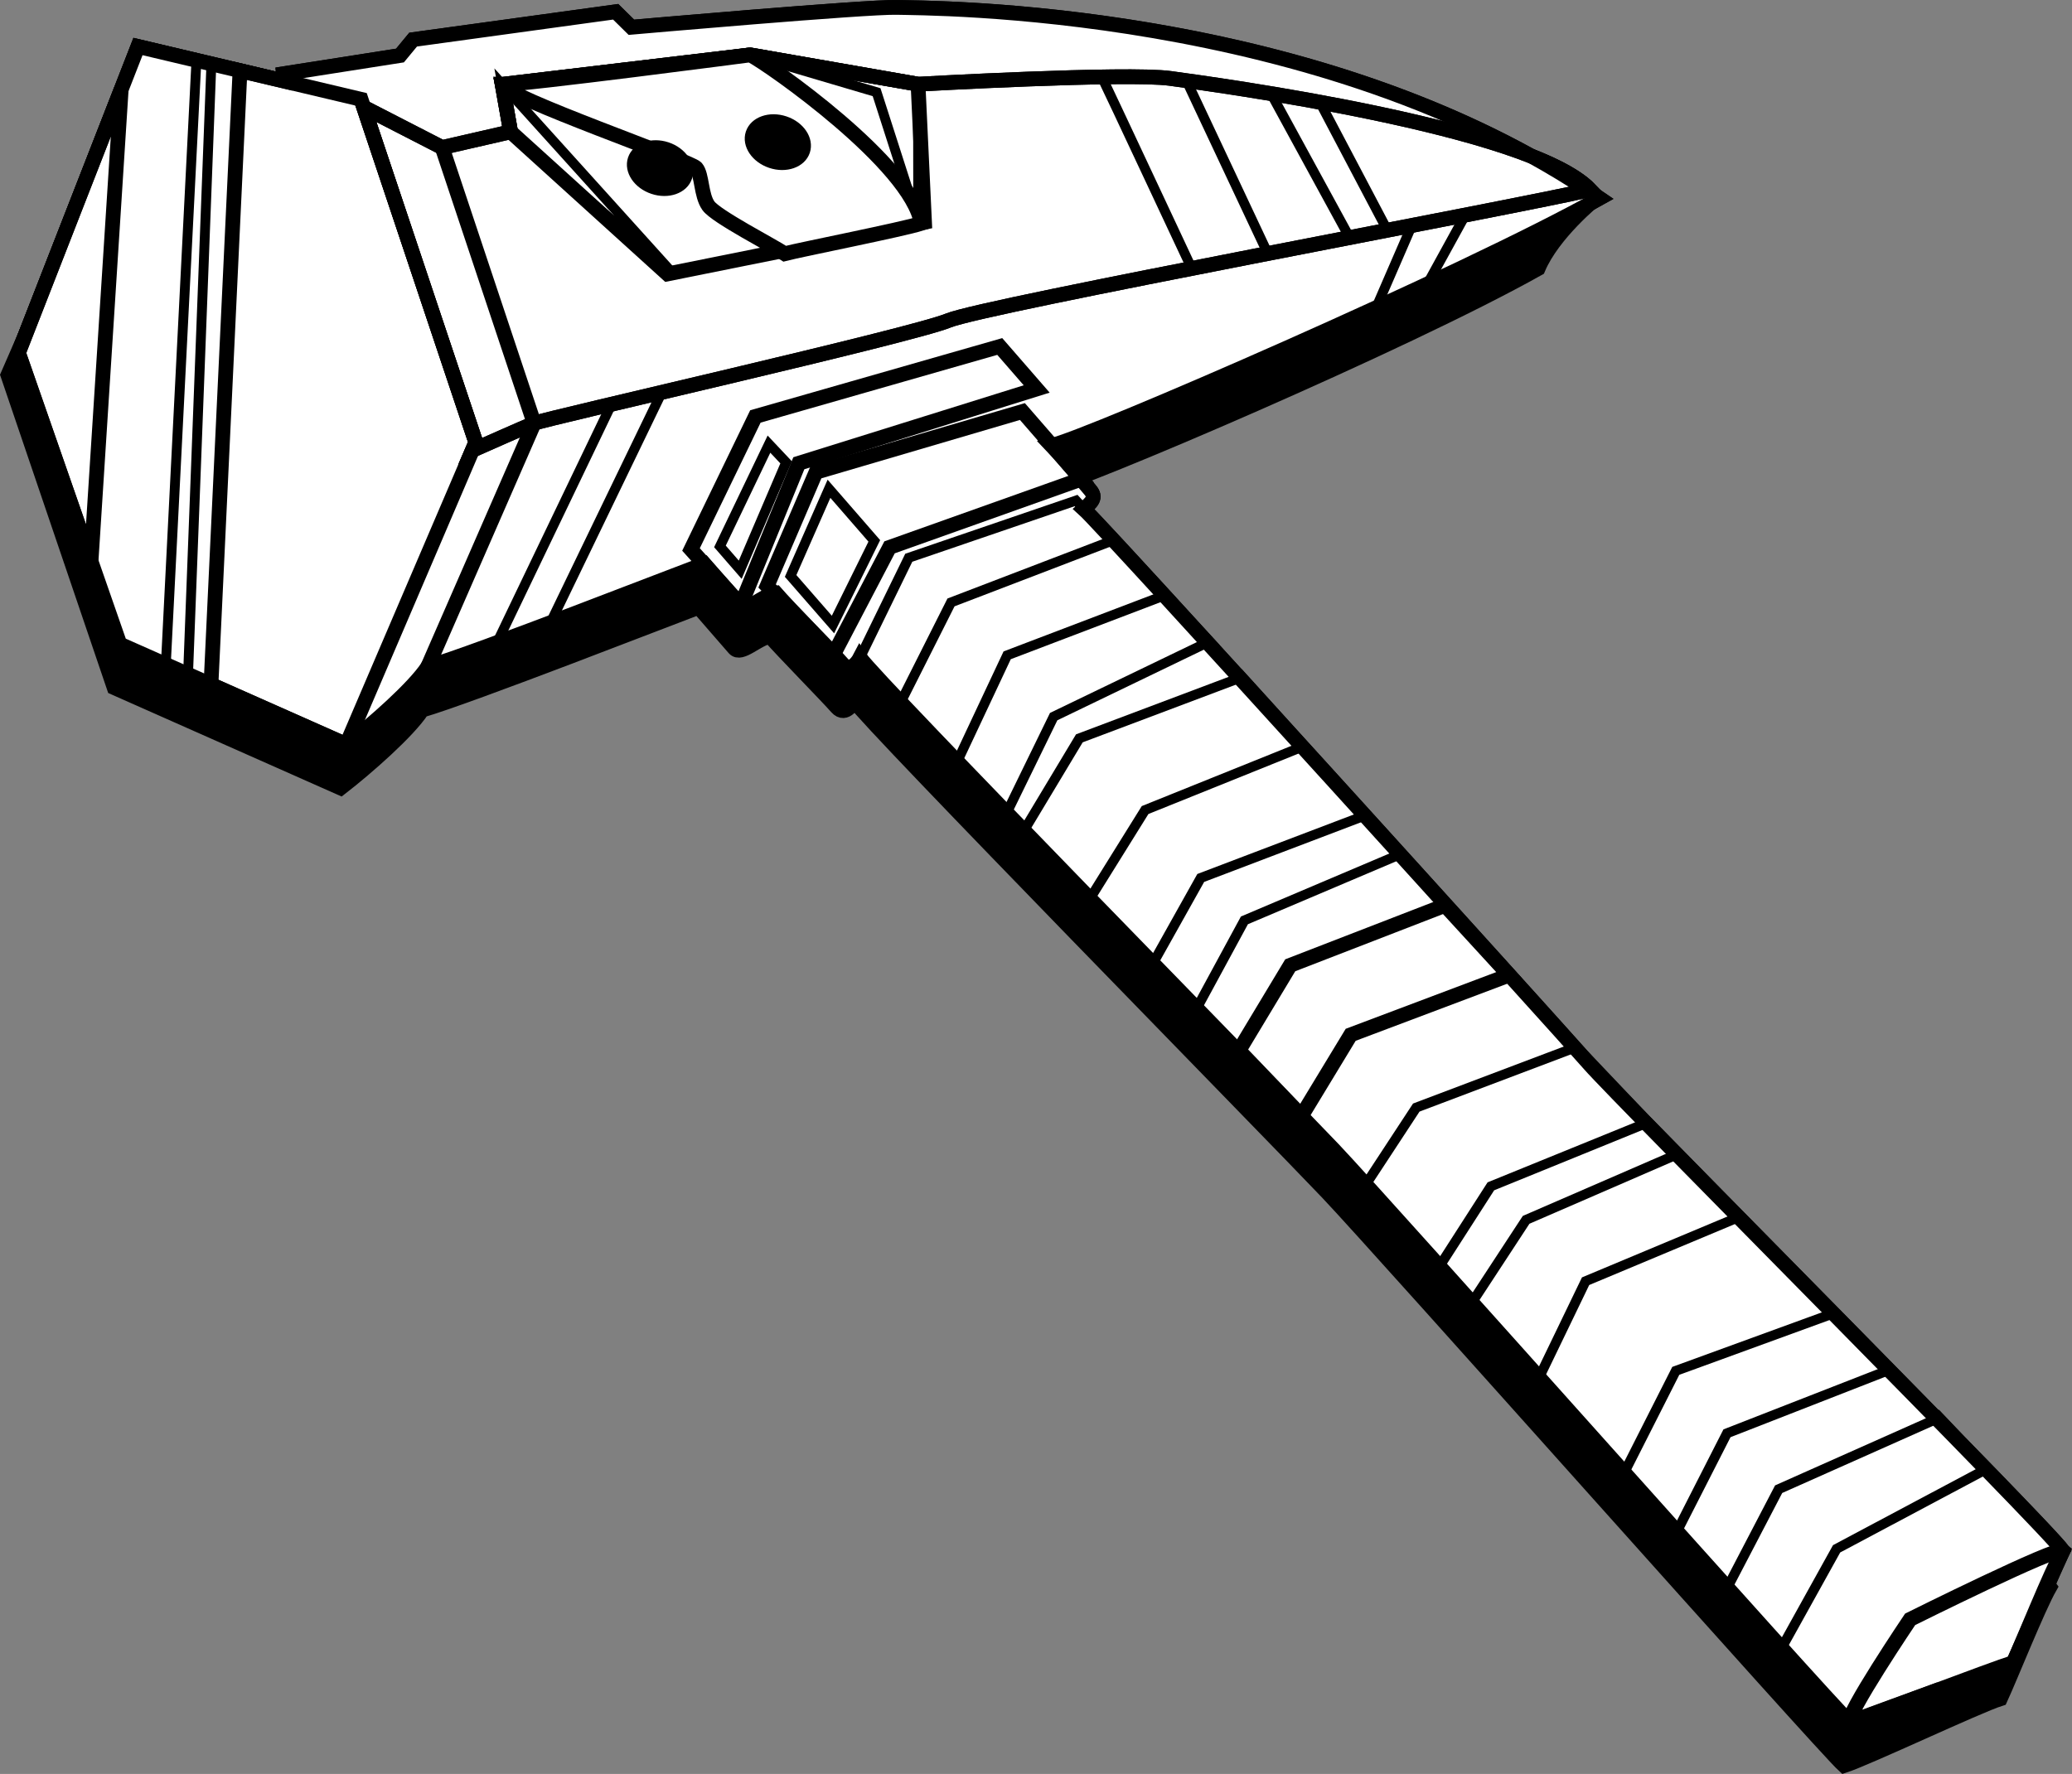 <?xml version="1.0" encoding="utf-8"?>
<!-- Generator: Adobe Illustrator 20.1.0, SVG Export Plug-In . SVG Version: 6.00 Build 0)  -->
<svg version="1.1" id="Layer_1" xmlns="http://www.w3.org/2000/svg" xmlns:xlink="http://www.w3.org/1999/xlink" x="0px" y="0px"
	 viewBox="0 0 421.132 360.644" style="enable-background:new 0 0 421.132 360.644;" xml:space="preserve">
<rect x="0" y="0" width="421.132" height="360.644" fill="#808080" stroke="none"/>
<g>
	<path style="fill:#FFFFFF;stroke:#000000;stroke-width:3;" d="M393.745,288.4l-0.098,0.042
		c-19.437-19.856-45.173-45.87-59.704-60.741l-12.488-13.145
		c-7.377-8.273-35.271-39.115-59.936-66.231l-9.517-10.508l-0.036,0.016
		c-2.259-2.477-4.459-4.889-6.576-7.209l0.013-0.006l-1.859-2.016
		c-12.274-13.433-21.469-23.404-23.131-24.987l-0.126-0.137
		c1.586-1.38,2.643-2.301,1.261-3.892c-0.435-0.498-1.076-1.269-1.829-2.168
		l0.027-0.009l-0.979-1.128c-1.083-1.285-2.319-2.73-3.59-4.13l-1.393-1.605
		c7.495-1.689,84.192-35.009,111.324-50.246c-0.797-0.548-1.601-1.089-2.407-1.625
		c0.155-0.035,0.322-0.07,0.464-0.103c-2.322-2.431-6.549-4.713-11.911-6.823
		C256.118,1.25,187.933,1.675,182.321,1.506c-6.089-0.181-53.99,4.036-53.99,4.036l-3.195-3.149
		L83.967,8.054l-2.669,3.233l-23.694,3.713l0.139,1.488l-4.311-1.02l-4.654-1.1l0,0l-5.817-1.38l0,0
		l-0.111-0.026l-2.925-0.692l0,0L28.048,9.459l-24.306,62.268l14.759,42.381h-0.003
		l5.865,16.84l9.341,4.141l0,0l4.517,2.005l0,0l4.661,2.067l0,0l27.516,12.204
		c5.265-4.067,13.768-11.549,16.559-15.838c9.638-2.804,50.313-18.699,56.138-20.872
		l2.421,2.69c2.008,2.311,3.894,4.477,4.889,5.622c1.331,1.531,4.502-1.802,6.98-2.344
		l9.406,9.599c2.019,2.108,3.744,3.925,4.437,4.72c1.844,2.123,3.575-1.246,3.575-1.246
		c1.486,2.213,20.327,21.792,41.05,43.157l5.669,5.849l0.004-0.006
		c4.289,4.418,8.602,8.854,12.8,13.168l-0.052,0.092l8.927,9.095l0.023-0.04
		c13.255,13.621,24.171,24.836,27.757,28.615c1.266,1.335,3.555,3.832,6.608,7.196
		l-0.017,0.026l4.698,5.154c27.255,30.209,90.179,100.96,93.699,104.115
		c2.415-0.775,10.018-3.616,17.42-6.369c8.083-2.944,15.825-5.757,15.825-5.757
		c0.291-0.629,0.673-1.506,1.109-2.519c2.481-5.636,8.319-18.879,8.952-20.204
		c-0.949-1.415-9.497-10.31-21.142-22.238L393.745,288.4z"/>
	<g>
		<path style="stroke:#000000;stroke-width:3;" d="M219.113,112.321c1.592-1.383,2.654-2.308,1.271-3.899
			c-1.384-1.591-4.716-5.757-7.842-9.021c7.083-1.497,72.854-29.514,100.07-44.798
			c3-7.155,11.658-14.156,11.658-14.156S186.188,10.491,181.156,10.341
			c-6.089-0.181-53.99,4.036-53.99,4.036l-3.195-3.149L82.802,16.889l-2.669,3.233
			l-23.694,3.713l0.139,1.488l-29.695-7.029L1.607,76.251l21.591,63.532l46.034,20.417
			c5.265-4.067,13.768-11.549,16.559-15.838c9.667-2.814,50.57-18.799,56.2-20.897
			c2.767,3.184,5.864,6.746,7.249,8.337c1.384,1.593,4.755-2.082,7.271-2.402
			c2.528,2.907,11.707,12.255,13.553,14.377c1.844,2.123,3.575-1.246,3.575-1.246
			c3.16,4.708,85.039,88.186,96.179,99.93c11.14,11.744,100.767,112.709,104.988,116.492
			c4.672-1.498,27.25-12.191,31.767-13.603c1.94-4.204,7.687-18.586,10.061-22.723
			c-3.158-4.706-88.773-90.562-94.769-97.461C315.867,218.27,223.334,116.106,219.113,112.321z"
			/>
		<polygon style="fill:none;stroke:#000000;stroke-width:3;" points="3.742,71.728 28.048,9.459 73.383,20.193 
			96.708,89.923 70.398,151.366 24.364,130.949 		"/>
		<path style="fill:#FFFFFF;stroke:#000000;stroke-width:3;" d="M220.278,103.486
			c1.592-1.383,2.654-2.308,1.271-3.899c-1.384-1.591-4.716-5.757-7.842-9.021
			c7.083-1.497,84.185-34.98,111.401-50.265C268.28,1.172,188.412,1.687,182.321,1.506
			c-6.089-0.181-53.99,4.036-53.99,4.036l-3.195-3.149L83.967,8.054l-2.669,3.233l-23.694,3.713
			l0.139,1.488l-29.695-7.029l-24.306,62.268l20.622,59.221l46.034,20.417
			c5.265-4.067,13.768-11.549,16.559-15.838c9.668-2.814,50.57-18.799,56.2-20.896
			c2.767,3.184,5.864,6.746,7.249,8.337c1.384,1.593,4.755-2.082,7.27-2.402
			c2.528,2.907,11.707,12.255,13.553,14.377c1.844,2.123,3.575-1.246,3.575-1.246
			c3.16,4.708,85.039,88.186,96.179,99.93c11.14,11.744,100.767,112.709,104.988,116.492
			c4.672-1.498,28.727-10.714,33.245-12.126c1.94-4.204,7.686-18.586,10.061-22.723
			c-3.158-4.706-90.25-92.039-96.246-98.939C317.033,209.435,224.5,107.271,220.278,103.486z"/>
		<path style="fill:none;stroke:#000000;stroke-width:3;" d="M237.856,15.942
			c-8.842-1.214-51.267,1.175-51.267,1.175l-34.103-5.957l-50.414,5.996l1.707,9.642
			l-13.911,3.193l-15.951-8.198l22.79,68.13l-0.697,1.625
			c1.774-0.786,10.354-4.58,12.552-5.494c2.451-1.02,76.834-17.838,84.188-20.894
			c7.355-3.053,114.684-22.924,130.414-26.587C310.965,25.816,246.698,17.156,237.856,15.942z"/>
		<polygon style="fill:none;stroke:#000000;stroke-width:2;" points="152.487,11.16 186.59,17.117 186.626,45.091 
			178.165,18.741 		"/>
		<polygon style="fill:none;stroke:#000000;stroke-width:2;" points="103.78,26.798 102.073,17.156 136.936,55.783 
					"/>
		<polygon style="fill:none;stroke:#000000;stroke-width:3;" points="103.78,26.798 102.073,17.156 152.487,11.16 
			186.59,17.117 187.909,45.18 135.656,55.692 		"/>
		<path style="fill:none;stroke:#000000;stroke-width:3;" d="M237.856,15.942
			c-8.842-1.214-51.267,1.175-51.267,1.175l-34.103-5.957l-50.414,5.996l1.707,9.642
			l-13.911,3.193l-15.951-8.198l22.79,68.13l-0.697,1.625
			c1.774-0.786,10.354-4.58,12.552-5.494c2.451-1.02,76.834-17.838,84.188-20.894
			c7.355-3.053,114.684-22.924,130.414-26.587C310.965,25.816,246.698,17.156,237.856,15.942z"/>
		<polygon style="fill:none;stroke:#000000;stroke-width:3;" points="24.634,18.208 3.742,71.728 18.502,114.109 
					"/>
		<g>
			<polygon style="fill:none;stroke:#000000;stroke-width:2;" points="42.962,12.988 42.85,12.962 39.925,12.269 
				33.705,135.089 38.222,137.094 			"/>
			<polygon style="fill:none;stroke:#000000;stroke-width:3;" points="48.779,14.368 42.883,139.161 
				70.398,151.366 96.708,89.923 73.383,20.193 			"/>
		</g>
		<path style="fill:#FFFFFF;stroke:#000000;stroke-width:3;" d="M152.487,11.16
			c3.864,1.953,32.774,22.25,34.762,34.257c-3.854,1.237-24.297,5.271-27.749,6.16
			c-2.519-1.682-13.977-7.57-15.521-9.752c-1.541-2.18-1.252-6.304-2.474-7.707
			c-1.22-1.407-38.931-14.406-39.432-16.961C105.755,17.299,152.487,11.16,152.487,11.16"/>
		
			<ellipse transform="matrix(0.315 -0.949 0.949 0.315 59.461 150.728)" style="stroke:#000000;stroke-width:2;" cx="134.155" cy="34.169" rx="4.519" ry="5.847"/>
		
			<ellipse transform="matrix(0.315 -0.949 0.949 0.315 80.904 169.817)" style="stroke:#000000;stroke-width:2;" cx="158.074" cy="28.871" rx="4.52" ry="5.847"/>
		<polyline style="fill:none;stroke:#000000;stroke-width:3;" points="86.957,135.528 108.563,86.054 
			89.869,29.991 		"/>
		<polygon style="fill:none;stroke:#000000;stroke-width:2;" points="111.91,126.565 134.517,79.756 
			124.306,82.135 101.081,130.542 		"/>
		<path style="fill:none;stroke:#000000;stroke-width:2;" d="M241.095,16.262l16.616,35.343l-15.518,2.909
			c0,0-17.185-36.714-18.253-38.898C230.17,15.389,241.095,16.262,241.095,16.262z"/>
		<polygon style="fill:none;stroke:#000000;stroke-width:2;" points="282.013,46.87 268.297,20.829 
			258.332,19.007 274.262,48.215 		"/>
		<line style="fill:none;stroke:#000000;stroke-width:2;" x1="279.106" y1="63.947" x2="286.883" y2="46.008"/>
		<line style="fill:none;stroke:#000000;stroke-width:2;" x1="290.454" y1="57.129" x2="297.93" y2="43.521"/>
		<polygon style="fill:none;stroke:#000000;stroke-width:2;" points="146.328,111.083 156.291,90.294 
			159.782,94 150.45,115.829 		"/>
		<polygon style="fill:none;stroke:#000000;stroke-width:2;" points="160.693,117.089 168.49,99.367 
			177.7,109.962 169.3,126.967 		"/>
		<polygon style="fill:none;stroke:#000000;stroke-width:3;" points="140.447,111.709 153.535,84.663 
			203.199,70.44 210.707,79.077 162.363,94.179 150.587,122.983 		"/>
		<polygon style="fill:none;stroke:#000000;stroke-width:3;" points="155.916,119.122 165.842,96.007 
			207.802,83.665 219.747,97.41 180.801,111.276 169.469,132.955 		"/>
		<polygon style="fill:none;stroke:#000000;stroke-width:2;" points="174.804,133.697 184.707,113.392 
			218.705,101.758 226.181,109.874 193.291,122.473 183.084,142.739 		"/>
		<polygon style="fill:none;stroke:#000000;stroke-width:2;" points="194.635,154.66 204.705,133.228 
			236.601,121.076 245.405,130.618 214.158,145.688 204.677,165.124 		"/>
		<polygon style="fill:none;stroke:#000000;stroke-width:2;" points="208.111,168.862 219.378,150.106 
			252.003,137.817 264.686,151.818 232.738,164.685 221.523,182.702 		"/>
		<polygon style="fill:none;stroke:#000000;stroke-width:2;" points="234.276,195.956 244.049,178.491 
			277.367,165.819 284.548,173.69 252.925,187.114 243.203,205.051 		"/>
		<polygon style="fill:none;stroke:#000000;stroke-width:3;" points="251.809,213.58 262.24,196.244 
			293.698,184.065 306.714,198.25 274.526,210.378 264.537,226.849 		"/>
		<polygon style="fill:none;stroke:#000000;stroke-width:2;" points="251.809,213.58 262.24,196.244 
			293.698,184.065 306.714,198.25 274.526,210.378 264.537,226.849 		"/>
		<polygon style="fill:none;stroke:#000000;stroke-width:2;" points="277.575,240.849 287.857,225.171 
			319.994,213.018 334.558,228.346 303.017,241.183 292.63,257.355 		"/>
		<polygon style="fill:none;stroke:#000000;stroke-width:2;" points="299.221,264.734 310.183,247.995 
			340.798,234.709 353.314,247.476 322.268,260.473 312.83,280.033 		"/>
		<polygon style="fill:none;stroke:#000000;stroke-width:2;" points="330.163,299.314 340.599,278.699 
			372.61,267.024 383.741,278.608 351.008,291.39 340.893,311.245 		"/>
		<polygon style="fill:none;stroke:#000000;stroke-width:2;" points="351.08,322.764 361.51,302.754 
			393.745,288.4 403.561,298.76 373.288,314.875 362.173,334.913 		"/>
		<path style="fill:none;stroke:#000000;stroke-width:3;" d="M375.972,350.118
			c-0.996-1.228,12.261-20.906,12.261-20.906s29.9-14.897,31.044-13.942
			c-0.804,1.688-10.061,22.723-10.061,22.723S380.642,348.372,375.972,350.118z"/>
	</g>
</g>
</svg>

